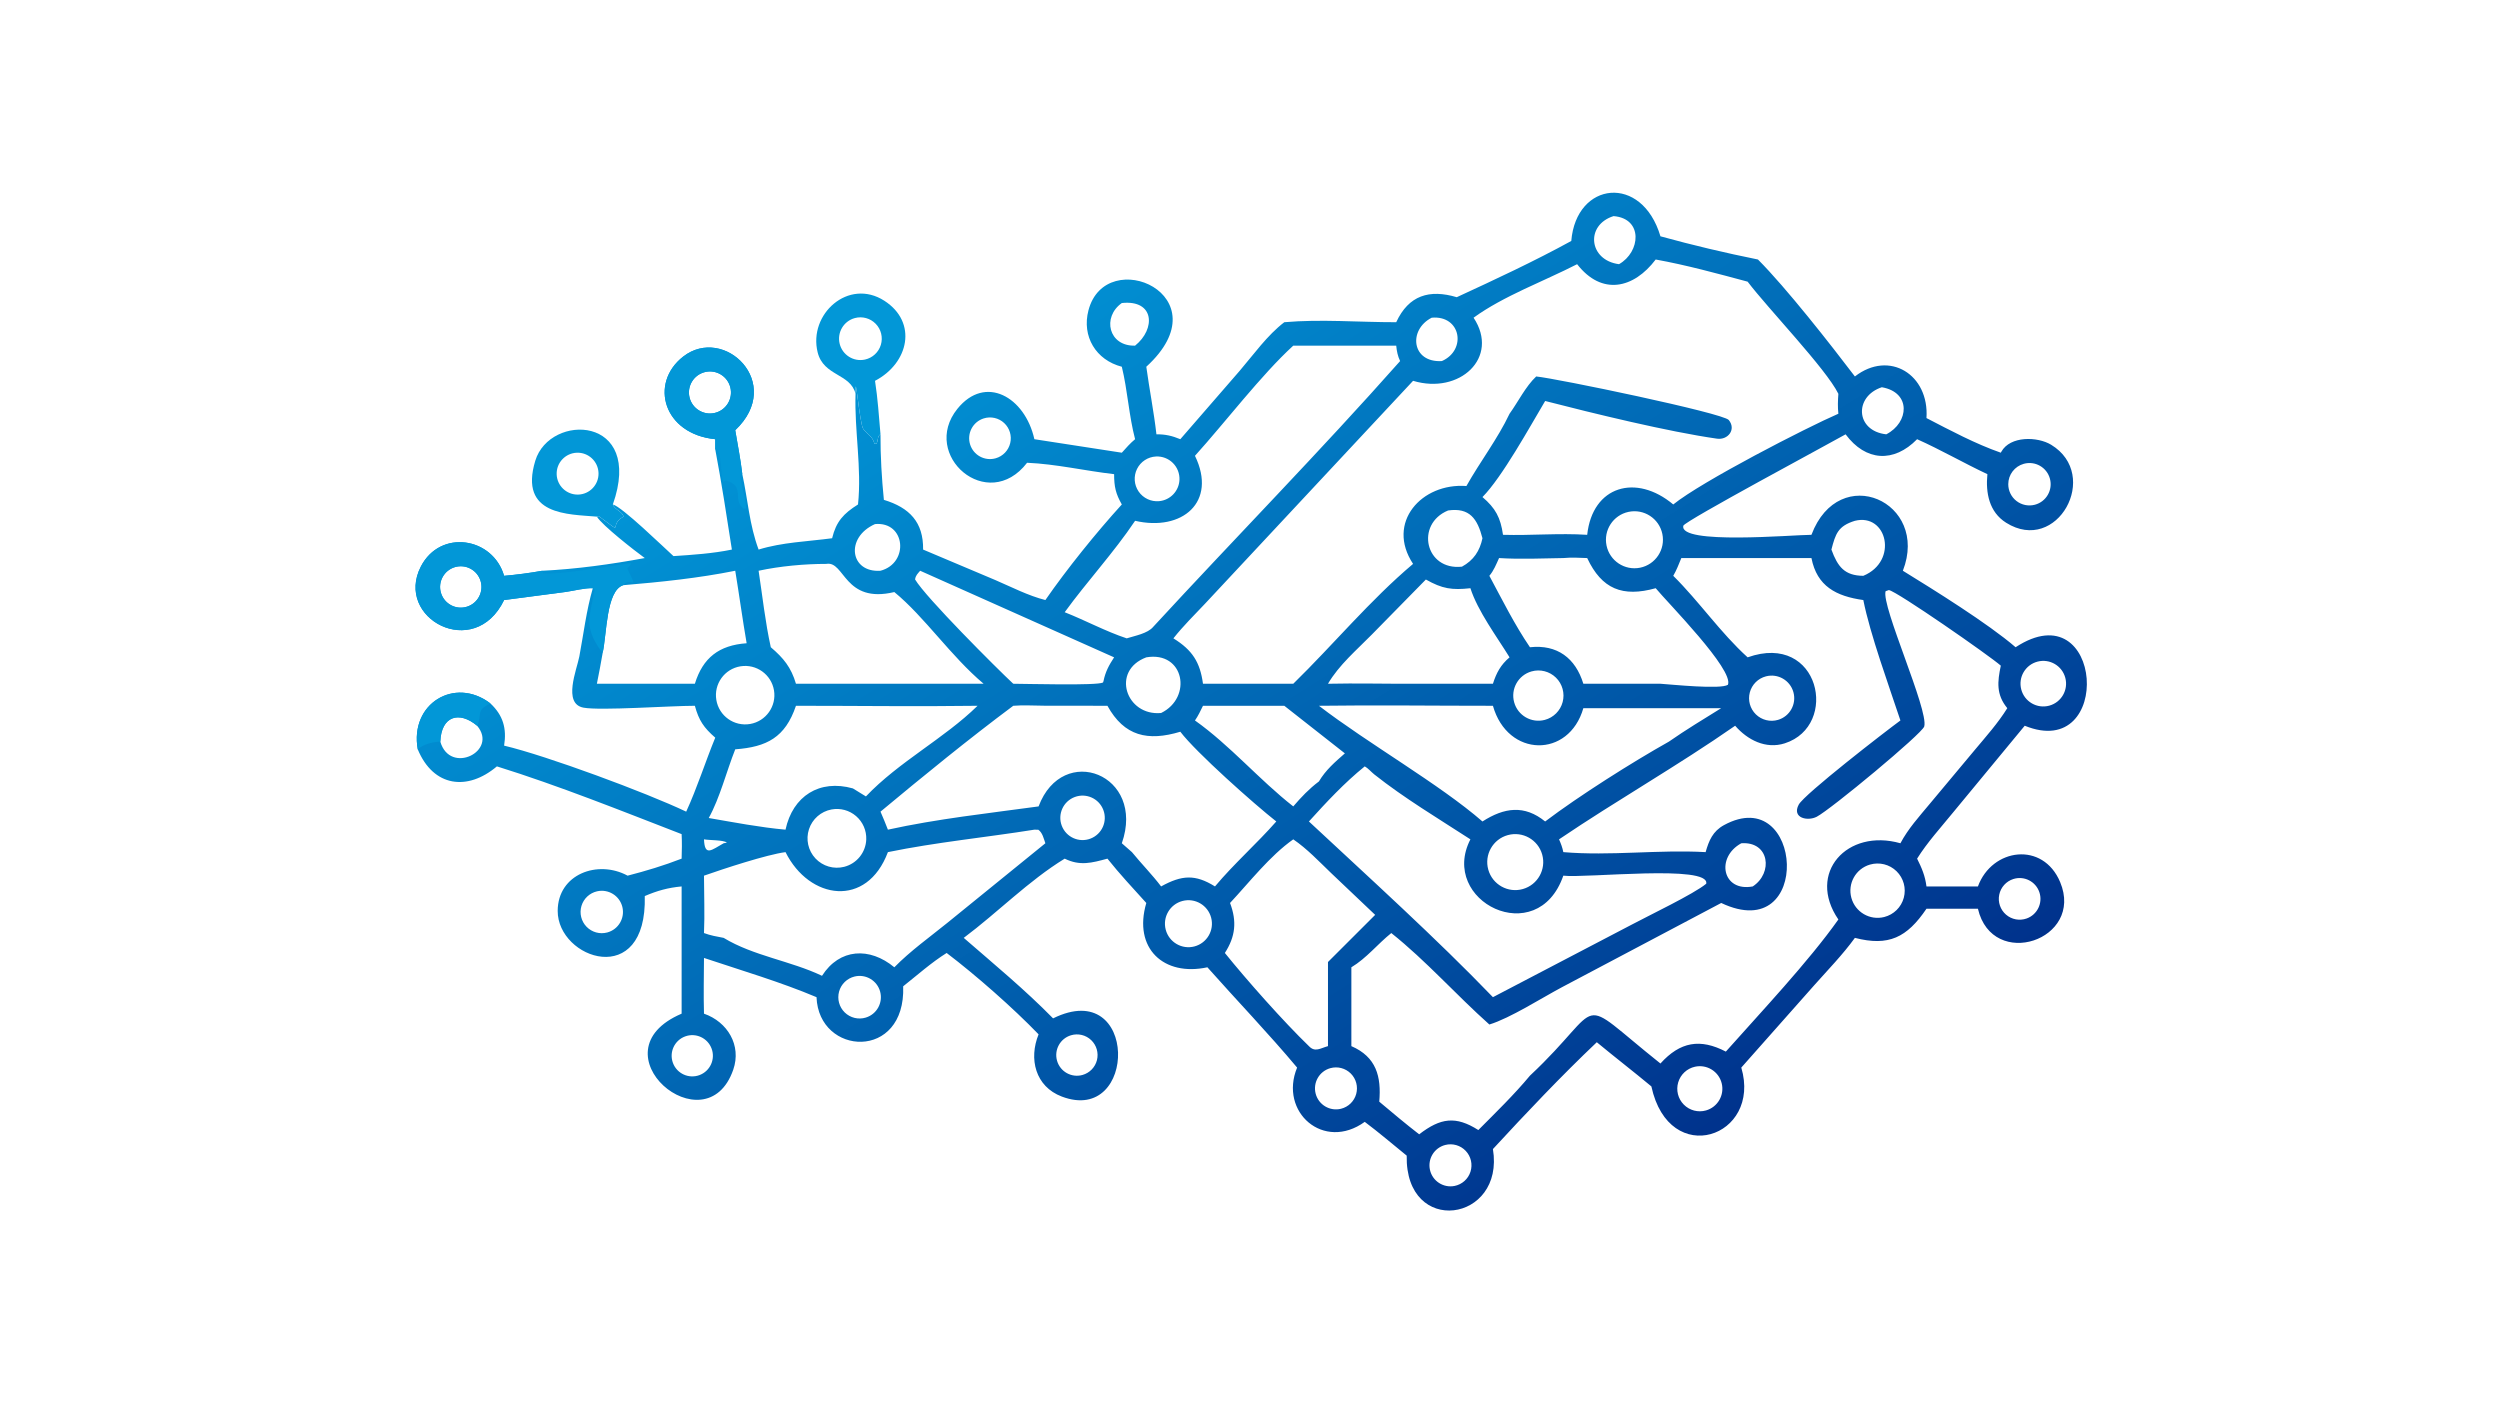 <?xml version="1.0" encoding="UTF-8"?> <svg xmlns="http://www.w3.org/2000/svg" xmlns:xlink="http://www.w3.org/1999/xlink" width="3839" height="2160" viewBox="0 0 3839 2160"><defs><linearGradient id="gradient_0" gradientUnits="userSpaceOnUse" x1="587.415" y1="437.413" x2="374.094" y2="96.109"><stop offset="0" stop-color="#00328C"></stop><stop offset="1" stop-color="#0193D5"></stop></linearGradient></defs><path fill="url(#gradient_0)" transform="matrix(4.219 0 0 4.219 6.10352e-05 0)" d="M571.903 87.706C573.688 66.023 597.611 63.243 604.355 86.008C615.971 89.215 628.035 92.07 639.846 94.452C650.144 104.767 666.257 125.353 675.132 137.024C687.649 127.284 702.248 136.334 701.18 152.164C709.925 156.691 718.939 161.521 728.239 164.773L728.428 164.426C731.657 158.593 741.601 158.865 746.56 161.88C764.723 172.918 748.75 201.944 730.181 190.265C723.952 186.347 722.687 179.346 723.355 172.583C714.74 168.545 706.443 163.729 697.772 159.858C689.288 168.525 679.081 167.957 671.748 158.084C666.171 161.279 613.097 189.686 612.689 191.346C610.962 198.371 652.6 194.655 659.317 194.659C669.389 167.903 702.367 182.604 692.591 207.737C703.864 214.681 723.631 226.962 733.623 235.577C765.658 214.611 769.465 277.402 736.946 264.148L710.773 295.833C706.359 301.249 701.479 306.592 697.772 312.524C699.475 315.922 700.702 318.814 701.18 322.638L719.91 322.638C725.02 308.676 743.581 306.135 749.835 321.053C758.684 342.159 725.208 353.354 719.91 330.762L701.18 330.762C694.069 341.263 687.393 344.52 675.132 341.36C670.72 347.451 665.306 353.008 660.311 358.625L633.782 388.572C641.279 413.919 607.543 425.492 601.056 395.422C594.5 389.975 587.748 384.773 581.19 379.342C568.191 391.672 555.541 405.054 543.383 418.227C547.791 444.902 511.411 450.173 512.001 420.619C506.941 416.509 501.944 412.236 496.732 408.324C481.818 419.103 465.436 404.778 472.112 388.572C461.643 376.073 450.286 364.266 439.459 352.068C423.617 355.498 412.351 345.228 417.223 328.658C412.429 323.356 407.53 318.117 403.075 312.524C397.376 314.063 393.102 315.27 387.518 312.524C374.37 320.582 363.126 332.121 350.774 341.36C361.753 350.895 373.108 360.269 383.292 370.658C414.409 355.299 414.165 409.614 386.469 399.119C376.806 395.457 374.39 385.387 378.017 376.472C368.697 366.807 355.25 354.99 344.554 346.853C338.96 350.362 333.908 354.888 328.733 358.984C329.71 386.156 297.988 384.34 297.192 362.944C284.044 357.392 269.81 353.202 256.233 348.665C256.196 355.416 256.037 362.199 256.233 368.946C264.787 371.92 269.964 380.468 266.882 389.346C256.918 418.043 215.395 382.92 248.093 368.946L248.093 322.638C243.121 323.098 239.263 324.182 234.68 326.138C235.572 360.268 202.908 349.132 202.984 331.513C203.042 318.119 217.602 312.843 228.432 318.719C235.125 316.992 241.649 315.03 248.093 312.524C248.195 309.534 248.242 306.59 248.093 303.601C225.971 295.047 203.513 286.011 180.86 278.94C170.169 287.99 157.735 286.48 152.046 272.734C149.055 256.108 165.525 246.107 178.519 256.048C183.095 260.345 184.487 265.116 183.482 271.391C198.967 275.055 235.183 288.482 249.757 295.419C253.78 286.681 256.678 277.393 260.332 268.49C256.178 264.882 254.348 262.206 252.913 256.887C244.118 256.875 218.541 258.717 212.388 257.573C204.712 256.145 209.97 243.653 210.859 238.939C212.411 230.702 213.422 222.152 215.764 214.092C212.646 213.987 209.01 215.021 205.873 215.456L183.482 218.4C172.673 240.774 143.423 225.004 153.198 206.167C160.302 192.478 179.39 195.533 183.482 209.582C188.2 209.161 192.722 208.577 197.386 207.737C209.829 207.139 222.431 205.381 234.68 203.118C231.07 200.499 219.18 191.235 217.248 188.045L217.924 187.862C227.922 195.184 221.088 191.204 226.901 188.088C226.863 186.335 223.678 185.529 223.059 183.611C226.41 184.437 241.544 199.178 245.126 202.407C252.114 201.95 259.536 201.453 266.384 200.029C264.507 187.867 262.616 175.646 260.332 163.554L260.332 159.858C241.488 157.998 236.207 139.537 248.642 129.806C263.509 118.171 285.72 139.465 267.606 156.588C268.503 161.899 269.563 167.234 270.184 172.583C272.202 181.898 272.749 191.01 276.112 200.029C284.708 197.362 293.966 197.101 302.868 195.906C304.346 189.818 307.005 186.933 312.292 183.611C313.699 170.351 310.958 156.72 311.393 143.338C311.235 133.455 312.851 154.429 314.233 156.181C315.871 158.257 317.564 158.75 318.287 161.538L319.025 161.489C319.688 160.291 319.309 158.681 320.477 158.084C320.452 166.079 320.914 173.981 321.706 181.935C331.064 184.769 336.134 190.092 335.985 200.029L362.246 211.115C368.13 213.651 374.281 216.83 380.486 218.4C388.304 207.107 399.039 193.801 408.313 183.611C406.078 179.689 405.516 177.158 405.505 172.583C394.981 171.383 384.387 168.885 373.831 168.434C359.484 187.092 334.902 165.66 348.449 148.821C358.617 136.181 373.064 144.481 376.485 159.858L408.313 164.773C409.855 163.053 411.355 161.33 413.144 159.858C410.876 151.221 410.427 142.184 408.313 133.485C398.878 131.047 393.688 122.434 396.165 112.959C402.492 88.757 445.649 107.546 417.223 133.485C418.343 141.682 419.978 149.88 420.908 158.084C424.151 158.042 426.624 158.625 429.605 159.858L451.23 134.942C456.274 129.044 461.269 122 467.451 117.276C480.715 116.106 494.822 117.303 508.185 117.276C512.731 107.46 520.278 105.218 530.22 108.173C544.181 101.733 558.416 95.102 571.903 87.706ZM217.248 248.868L252.913 248.868C255.818 239.403 261.726 234.831 271.757 234.124C270.247 225.353 269.053 216.522 267.606 207.737C254.311 210.421 240.351 211.864 226.835 212.993C220.611 214.975 220.891 230.699 219.346 237.695C218.699 241.432 218.002 245.151 217.248 248.868ZM169.982 220.814C173.92 219.568 176.118 215.379 174.907 211.429C173.696 207.479 169.529 205.243 165.569 206.419C161.559 207.61 159.289 211.843 160.515 215.843C161.742 219.844 165.994 222.076 169.982 220.814ZM609.019 209.582C618.514 218.979 626.2 230.305 636.09 239.254C662.341 229.897 669.587 264.129 649.614 270.547C642.704 272.768 636.019 269.312 631.545 264.148C610.691 278.679 588.504 291.26 567.447 305.498C568.132 307.051 568.68 308.48 569.003 310.15C586.02 311.608 603.631 309.185 620.801 310.15C621.997 305.945 623.41 302.538 627.479 300.322C656.375 284.58 659.967 344.52 626.475 328.658L568.54 359.298C561.236 363.17 549.619 370.61 542.086 372.893C530 362.12 519.038 349.668 506.394 339.606C501.39 343.617 497.39 348.749 491.861 352.068L491.861 380.764C500.94 384.689 502.811 391.821 502.012 400.979C506.803 405.008 511.584 409.033 516.539 412.861C524.328 406.872 529.833 406.079 538.073 411.306C544.458 404.891 551.066 398.474 556.859 391.51C585.41 364.76 572.144 361.407 604.355 387.089C611.539 379.113 618.873 377.927 628.16 382.755C640.832 368.494 658.211 350.068 669.116 334.667C657.513 317.739 672.323 301.423 691.701 306.924C694.494 301.64 698.564 297.166 702.364 292.594L718.844 272.871C722.932 267.979 727.225 263.181 730.6 257.754C726.495 252.771 727.019 248.093 728.239 242.281C724.102 238.642 690.397 215.189 687.496 214.769L686.311 215.177C684.637 220.436 702.007 258.446 700.376 264.401C699.663 267.003 666.309 294.654 661.239 297.275C657.885 299.01 652.113 297.706 654.676 292.883C656.71 289.056 686.198 266.251 691.701 262.231C687.553 249.747 680.659 230.812 678.198 218.4C668.322 217.015 661.316 213.386 659.317 203.118L611.957 203.118C611.057 205.305 610.217 207.537 609.019 209.582ZM574.03 96.155C562.007 102.335 547.163 107.756 536.344 115.636C545.962 130.148 531.218 143.723 514.319 138.606L438.709 219.61C434.775 223.78 430.641 227.842 427.085 232.343C434.003 236.614 436.803 241.052 437.853 248.868L470.713 248.868C485.337 234.582 498.685 218.42 514.319 205.24C504.355 190.188 517.453 175.67 533.732 176.903C538.711 168.038 545.086 159.767 549.437 150.587C552.559 146.258 555.281 140.647 559.136 137.024C566.534 137.737 627.192 150.343 629.234 152.884C632.028 156.358 628.881 160.226 624.949 159.666C607.247 157.149 579.948 150.472 562.394 145.948C556.816 155.344 546.718 173.7 539.575 180.917C544.324 184.965 546.165 188.389 547.051 194.659C557.258 194.962 567.513 193.988 577.695 194.659C579.615 176.824 595.521 172.282 609.019 183.611C619.411 175.206 657.488 155.628 669.116 150.587C668.849 148.113 668.932 145.806 669.116 143.338C664.648 134.243 643.484 112.279 636.09 102.518C625.1 99.572 613.822 96.474 602.629 94.452C594.608 105.068 583.013 107.705 574.03 96.155ZM320.477 295.419C321.395 297.594 322.356 299.761 323.173 301.976C341.241 298.009 359.713 296.021 378.017 293.513C386.776 270.131 417.088 281.834 408.313 306.924L411.992 310.15C415.438 314.385 419.325 318.292 422.612 322.638C430.159 318.462 435.043 318.159 442.218 322.638C449.169 314.334 457.383 307.128 464.536 298.993C456.52 292.694 435.341 273.88 429.605 266.331C417.785 269.887 409.215 267.993 403.075 256.887L379.97 256.856C376.313 256.851 372.42 256.57 368.798 256.887C352.605 268.951 336.005 282.5 320.477 295.419ZM173.647 264.148C167.162 258.693 160.611 260.566 160.266 269.926C163.763 282.178 181.473 273.391 173.647 264.148ZM434.934 165.901C443.118 182.768 430.244 193.517 413.144 189.558C405.353 201.179 395.746 211.514 387.518 222.832C395.082 225.81 402.392 229.796 410.093 232.343C413.019 231.418 417.754 230.582 419.764 228.124C449.576 195.766 480.421 164.358 509.603 131.419C508.725 129.578 508.386 127.829 508.185 125.805L470.713 125.805C459.022 136.512 445.928 153.73 434.934 165.901ZM476.411 298.993C498.098 319.221 522.888 341.636 543.383 362.944L593.896 336.543C599.916 333.325 616.627 325.33 621.018 321.653C622.543 314.582 577.163 319.704 569.003 318.719C559.593 345.892 523.601 328.05 535.186 305.498C523.511 297.919 511.087 290.504 500.172 281.841C499.112 281 497.897 279.562 496.732 278.94C489.327 284.925 482.795 291.946 476.411 298.993ZM256.558 135.43C252.479 136.443 249.983 140.56 250.968 144.647C251.954 148.734 256.053 151.258 260.145 150.3C264.277 149.332 266.831 145.185 265.835 141.059C264.84 136.933 260.676 134.406 256.558 135.43ZM417.223 239.254C404.235 244.101 409.832 260.699 422.612 259.513C434.093 253.904 431.084 236.9 417.223 239.254ZM554.288 323.583C559.685 322.05 562.827 316.441 561.316 311.037C559.804 305.632 554.209 302.467 548.8 303.957C543.36 305.455 540.174 311.091 541.694 316.526C543.214 321.961 548.861 325.126 554.288 323.583ZM680.587 314.694C675.423 316.217 672.425 321.591 673.844 326.786C675.262 331.981 680.574 335.086 685.795 333.772C689.267 332.898 691.995 330.216 692.928 326.759C693.861 323.302 692.853 319.611 690.293 317.108C687.733 314.605 684.02 313.682 680.587 314.694ZM545.614 203.118C544.601 205.36 543.691 207.689 542.086 209.582C546.781 218.325 551.271 227.371 556.859 235.577C566.774 234.497 573.444 239.534 576.295 248.868L604.355 248.868C608.295 249.122 626.25 251.009 628.917 249.241C631.178 243.772 606.905 219.302 602.629 214.092C590.581 217.444 583 214.425 577.695 203.118C574.78 202.99 571.917 202.853 569.003 203.118C561.228 203.253 553.38 203.608 545.614 203.118ZM562.257 262.021C565.438 261.182 567.923 258.698 568.764 255.517C569.606 252.336 568.674 248.948 566.325 246.645C563.975 244.342 560.57 243.478 557.408 244.384C552.588 245.764 549.778 250.768 551.108 255.603C552.437 260.437 557.41 263.3 562.257 262.021ZM539.575 195.906C537.738 188.837 534.922 184.667 527.064 185.796C515.053 190.752 518.703 207.745 532.115 206.25C536.366 203.92 538.594 200.536 539.575 195.906ZM633.782 306.924C624.394 312.068 626.878 324.718 637.955 322.638C645.417 317.747 644.07 306.182 633.782 306.924ZM434.76 344.468C439.318 343.254 442.032 338.578 440.827 334.017C439.622 329.456 434.952 326.732 430.39 327.929C425.815 329.129 423.083 333.815 424.292 338.388C425.5 342.962 430.19 345.686 434.76 344.468ZM745.887 256.836C750.278 255.635 752.881 251.118 751.716 246.715C750.552 242.313 746.057 239.673 741.646 240.802C737.184 241.943 734.507 246.503 735.685 250.957C736.863 255.411 741.444 258.051 745.887 256.836ZM647.135 262.018C651.446 260.758 653.947 256.271 652.753 251.94C651.558 247.61 647.11 245.041 642.763 246.17C639.892 246.916 637.646 249.151 636.885 252.019C636.125 254.886 636.967 257.941 639.091 260.013C641.214 262.084 644.289 262.851 647.135 262.018ZM620.934 404.168C625.198 402.955 627.728 398.573 626.647 394.272C625.566 389.971 621.265 387.307 616.934 388.256C614.012 388.896 611.669 391.076 610.821 393.945C609.972 396.815 610.752 399.919 612.857 402.046C614.961 404.173 618.056 404.986 620.934 404.168ZM396.967 305.208C401.099 303.591 403.158 298.947 401.583 294.798C400.007 290.649 395.384 288.544 391.221 290.079C386.999 291.635 384.858 296.339 386.456 300.546C388.054 304.754 392.777 306.849 396.967 305.208ZM589.276 96.155C597.082 91.765 598.187 79.545 587.293 78.656C576.917 81.905 578.236 94.734 589.276 96.155ZM256.233 318.719C256.245 325.647 256.536 332.693 256.233 339.606C258.566 340.482 260.952 340.904 263.391 341.36C274.277 347.964 287.685 349.689 299.187 355.168C305.581 345.164 316.522 344.62 325.512 352.068C331.322 346.135 338.363 341.108 344.819 335.884L380.486 306.924C379.872 305.196 379.449 303.088 377.929 302.008L376.485 301.976C358.774 304.806 340.744 306.546 323.173 310.15C315.52 330.584 294.566 327.546 285.908 310.15C278.985 311.068 263.418 316.195 256.233 318.719ZM732.801 319.939C730.184 320.77 728.22 322.95 727.668 325.64C727.115 328.33 728.06 331.108 730.138 332.903C732.216 334.698 735.101 335.229 737.682 334.291C741.558 332.881 743.596 328.63 742.268 324.724C740.939 320.818 736.732 318.692 732.801 319.939ZM484.208 388.783C480.186 389.903 477.809 394.045 478.869 398.084C479.93 402.123 484.036 404.562 488.089 403.561C490.764 402.9 492.876 400.849 493.615 398.193C494.355 395.538 493.607 392.69 491.659 390.741C489.71 388.792 486.863 388.044 484.208 388.783ZM318.483 190.752C307.525 195.615 309.373 208.518 320.477 207.737C330.979 204.961 329.64 189.721 318.483 190.752ZM393.979 391.264C396.586 390.54 398.603 388.473 399.262 385.849C399.921 383.225 399.121 380.449 397.166 378.579C395.211 376.709 392.403 376.033 389.812 376.809C385.861 377.992 383.599 382.136 384.742 386.1C385.885 390.063 390.006 392.367 393.979 391.264ZM254.605 391.3C258.479 389.846 260.445 385.53 259.001 381.652C257.557 377.773 253.247 375.795 249.366 377.231C245.471 378.671 243.486 383 244.935 386.892C246.384 390.784 250.717 392.759 254.605 391.3ZM434.934 262.231C447.795 271.369 458.274 283.775 470.713 293.513C473.648 290.09 476.442 287.142 480.055 284.417C482.541 280.235 485.879 277.379 489.498 274.207L467.451 256.887L437.853 256.887C436.954 258.707 436.104 260.565 434.934 262.231ZM358.035 152.292C354.087 153.544 351.876 157.735 353.071 161.702C354.267 165.668 358.425 167.939 362.407 166.8C365.034 166.049 367.053 163.941 367.69 161.284C368.328 158.626 367.486 155.832 365.486 153.969C363.487 152.107 360.64 151.466 358.035 152.292ZM263.391 306.924L264.561 306.685C263.311 305.68 258.127 305.867 256.233 305.498C256.482 311.94 259.057 309.314 263.391 306.924ZM730.953 176.222C730.945 178.621 732.053 180.887 733.951 182.354C735.849 183.821 738.321 184.322 740.639 183.709C744.778 182.615 747.235 178.36 746.115 174.227C744.994 170.095 740.724 167.665 736.6 168.813C733.271 169.739 730.964 172.766 730.953 176.222ZM678.198 209.582C691.056 204.242 686.851 186.655 675.132 189.558C668.984 191.461 668.085 194.273 666.585 200.029C668.878 206.301 671.383 209.524 678.198 209.582ZM413.144 125.805C420.704 119.739 420.247 109.023 408.313 110.293C401.058 115.412 403.468 126.091 413.144 125.805ZM526.016 416.742C522.011 417.779 519.556 421.812 520.475 425.847C521.394 429.881 525.353 432.453 529.412 431.652C532.144 431.112 534.367 429.129 535.215 426.476C536.063 423.822 535.401 420.917 533.488 418.893C531.575 416.868 528.712 416.044 526.016 416.742ZM539.575 298.993C547.547 293.877 554.86 292.883 562.394 298.993C574.694 289.683 594.161 277.38 607.445 269.926C613.613 265.623 620.088 261.722 626.475 257.754L576.295 257.754C571.061 276.038 548.732 275.797 543.383 256.887C522.284 256.894 501.15 256.589 480.055 256.887C497.906 270.594 523.958 285.424 539.575 298.993ZM420.742 166.152C417.795 166.3 415.159 168.029 413.849 170.674C412.539 173.318 412.761 176.464 414.428 178.898C416.096 181.333 418.948 182.675 421.886 182.409C425.941 182.041 429.102 178.737 429.29 174.669C429.396 172.373 428.529 170.139 426.901 168.517C425.273 166.896 423.036 166.036 420.742 166.152ZM217.322 324.413C214.6 325.03 212.423 327.07 211.63 329.748C210.837 332.426 211.552 335.323 213.5 337.324C215.448 339.324 218.324 340.117 221.022 339.395C225.082 338.309 227.527 334.171 226.519 330.089C225.511 326.007 221.422 323.483 217.322 324.413ZM311.064 355.422C308.322 356.079 306.154 358.175 305.404 360.893C304.653 363.611 305.438 366.523 307.453 368.495C309.468 370.467 312.396 371.189 315.096 370.379C319.113 369.174 321.442 364.99 320.351 360.939C319.259 356.889 315.142 354.443 311.064 355.422ZM483.348 380.764L483.348 350.144L500.522 332.989L484.47 317.749C480.071 313.533 475.764 308.94 470.713 305.498C462.166 311.534 454.859 320.994 447.7 328.658C450.262 335.434 449.648 340.9 445.818 346.853C453.75 356.702 467.239 371.917 476.411 380.764C478.643 383.132 480.596 381.509 483.348 380.764ZM684.936 140.944C674.822 144.259 675.26 156.809 686.55 158.084C694.861 153.802 695.691 142.809 684.936 140.944ZM592.709 186.313C587.137 187.513 583.577 192.985 584.736 198.566C585.895 204.148 591.338 207.749 596.927 206.632C602.574 205.502 606.221 199.987 605.05 194.347C603.879 188.707 598.339 185.1 592.709 186.313ZM269.515 242.52C263.695 243.464 259.753 248.964 260.728 254.78C261.702 260.597 267.22 264.511 273.03 263.507C278.798 262.51 282.677 257.039 281.71 251.264C280.743 245.49 275.293 241.582 269.515 242.52ZM302.634 294.626C298.8 295.346 295.662 298.098 294.447 301.807C293.232 305.515 294.133 309.591 296.798 312.441C299.463 315.291 303.468 316.464 307.249 315.5C311.837 314.33 315.109 310.281 315.292 305.549C315.417 302.297 314.055 299.165 311.592 297.039C309.129 294.913 305.832 294.025 302.634 294.626ZM334.911 207.737C333.951 208.886 333.285 209.395 333.061 210.896C336.906 217.429 362.817 243.295 368.798 248.868C373.207 248.874 399.357 249.609 401.465 248.412L401.645 247.903C402.33 244.494 403.625 242.137 405.505 239.254L334.911 207.737ZM518.979 210.926L499.329 230.941C493.776 236.597 487.374 242.004 483.348 248.868C493.674 248.631 503.992 248.912 514.319 248.868L543.383 248.868C544.644 244.902 546.226 241.96 549.437 239.254C544.769 231.674 537.858 222.415 535.186 214.092C528.474 214.837 524.948 214.313 518.979 210.926ZM289.708 256.887C285.801 268.414 279.1 271.874 267.606 272.734C264.423 280.721 262.059 290.329 257.967 297.733C267.096 299.309 276.698 301.153 285.908 301.976C288.537 289.728 298.276 283.549 310.43 286.959L315.172 289.877C327.151 277.261 343.684 268.778 355.807 256.887C333.791 257.198 311.73 256.882 289.708 256.887ZM300.786 205.24C292.823 205.239 283.901 206.058 276.112 207.737C277.522 216.985 278.522 226.446 280.55 235.577C285.178 239.509 287.953 242.905 289.708 248.868L334.911 248.868L358.011 248.868C346.066 238.819 336.497 224.496 325.512 215.494C307.215 219.848 307.494 204.057 300.786 205.24ZM524.801 131.419C533.928 127.414 531.742 114.666 521.105 115.636C512.456 120.047 513.786 132.097 524.801 131.419Z"></path><path fill="#0297D7" transform="matrix(4.219 0 0 4.219 6.10352e-05 0)" d="M183.482 218.4C172.673 240.774 143.423 225.004 153.198 206.167C160.302 192.478 179.39 195.533 183.482 209.582C188.2 209.161 192.722 208.577 197.386 207.737L197.708 208.728C204.806 209.159 222.057 205.976 229.756 204.95C229.401 205.788 228.928 206.269 228.286 206.904C232.738 215.804 229.536 209.594 226.835 212.993C220.611 214.975 220.891 230.699 219.346 237.695C219.129 237.054 218.733 236.935 218.392 236.433C212.269 227.435 214.853 224.167 216.438 214.564L215.764 214.092C212.646 213.987 209.01 215.021 205.873 215.456L183.482 218.4ZM169.982 220.814C173.92 219.568 176.118 215.379 174.907 211.429C173.696 207.479 169.529 205.243 165.569 206.419C161.559 207.61 159.289 211.843 160.515 215.843C161.742 219.844 165.994 222.076 169.982 220.814Z"></path><path fill="#0297D7" transform="matrix(4.219 0 0 4.219 6.10352e-05 0)" d="M260.332 159.858C241.488 157.998 236.207 139.537 248.642 129.806C263.509 118.171 285.72 139.465 267.606 156.588C268.503 161.899 269.563 167.234 270.184 172.583L269.638 172.529C269.148 176.614 271.736 181.04 271.479 185.05L270.629 185.137C266.35 181.894 271.518 176.876 264.16 174.868L263.281 175.411C262.064 172.594 262.923 165.567 260.992 163.509L260.332 163.554L260.332 159.858ZM260.145 150.3C264.277 149.332 266.831 145.185 265.835 141.059C264.84 136.933 260.676 134.406 256.558 135.43C252.479 136.443 249.983 140.56 250.968 144.647C251.954 148.734 256.053 151.258 260.145 150.3Z"></path><path fill="#0297D7" transform="matrix(4.219 0 0 4.219 6.10352e-05 0)" d="M152.046 272.734C149.055 256.108 165.525 246.107 178.519 256.048C172.845 258.647 175.741 260.053 173.647 264.148C167.162 258.693 160.611 260.566 160.266 269.926C157.552 270.032 154.101 270.849 152.046 272.734Z"></path><path fill="#0297D7" transform="matrix(4.219 0 0 4.219 6.10352e-05 0)" d="M311.393 143.338C309.564 135.893 299.778 136.97 297.607 128.263C294.135 114.342 308.84 101.075 321.881 109.469C334.049 117.301 330.812 132.16 318.483 138.606C319.487 145.044 319.905 151.595 320.477 158.084C319.309 158.681 319.688 160.291 319.025 161.489L318.287 161.538C317.564 158.75 315.871 158.257 314.233 156.181C312.851 154.429 311.235 133.455 311.393 143.338ZM314.832 130.867C317.587 130.261 319.798 128.21 320.608 125.507C321.419 122.805 320.701 119.875 318.734 117.853C316.767 115.831 313.859 115.033 311.136 115.769C307.062 116.87 304.611 121.023 305.615 125.123C306.618 129.223 310.71 131.773 314.832 130.867Z"></path><path fill="#0297D7" transform="matrix(4.219 0 0 4.219 6.10352e-05 0)" d="M217.248 188.045C206.964 187.134 188.77 187.728 194.831 167.699C200.116 150.235 234.526 151.09 223.059 183.611C223.678 185.529 226.863 186.335 226.901 188.088C221.088 191.204 227.922 195.184 217.924 187.862L217.248 188.045ZM210.394 180.018C214.619 179.926 217.963 176.411 217.846 172.185C217.728 167.959 214.194 164.636 209.969 164.779C205.781 164.922 202.494 168.42 202.611 172.609C202.727 176.799 206.204 180.108 210.394 180.018Z"></path></svg> 